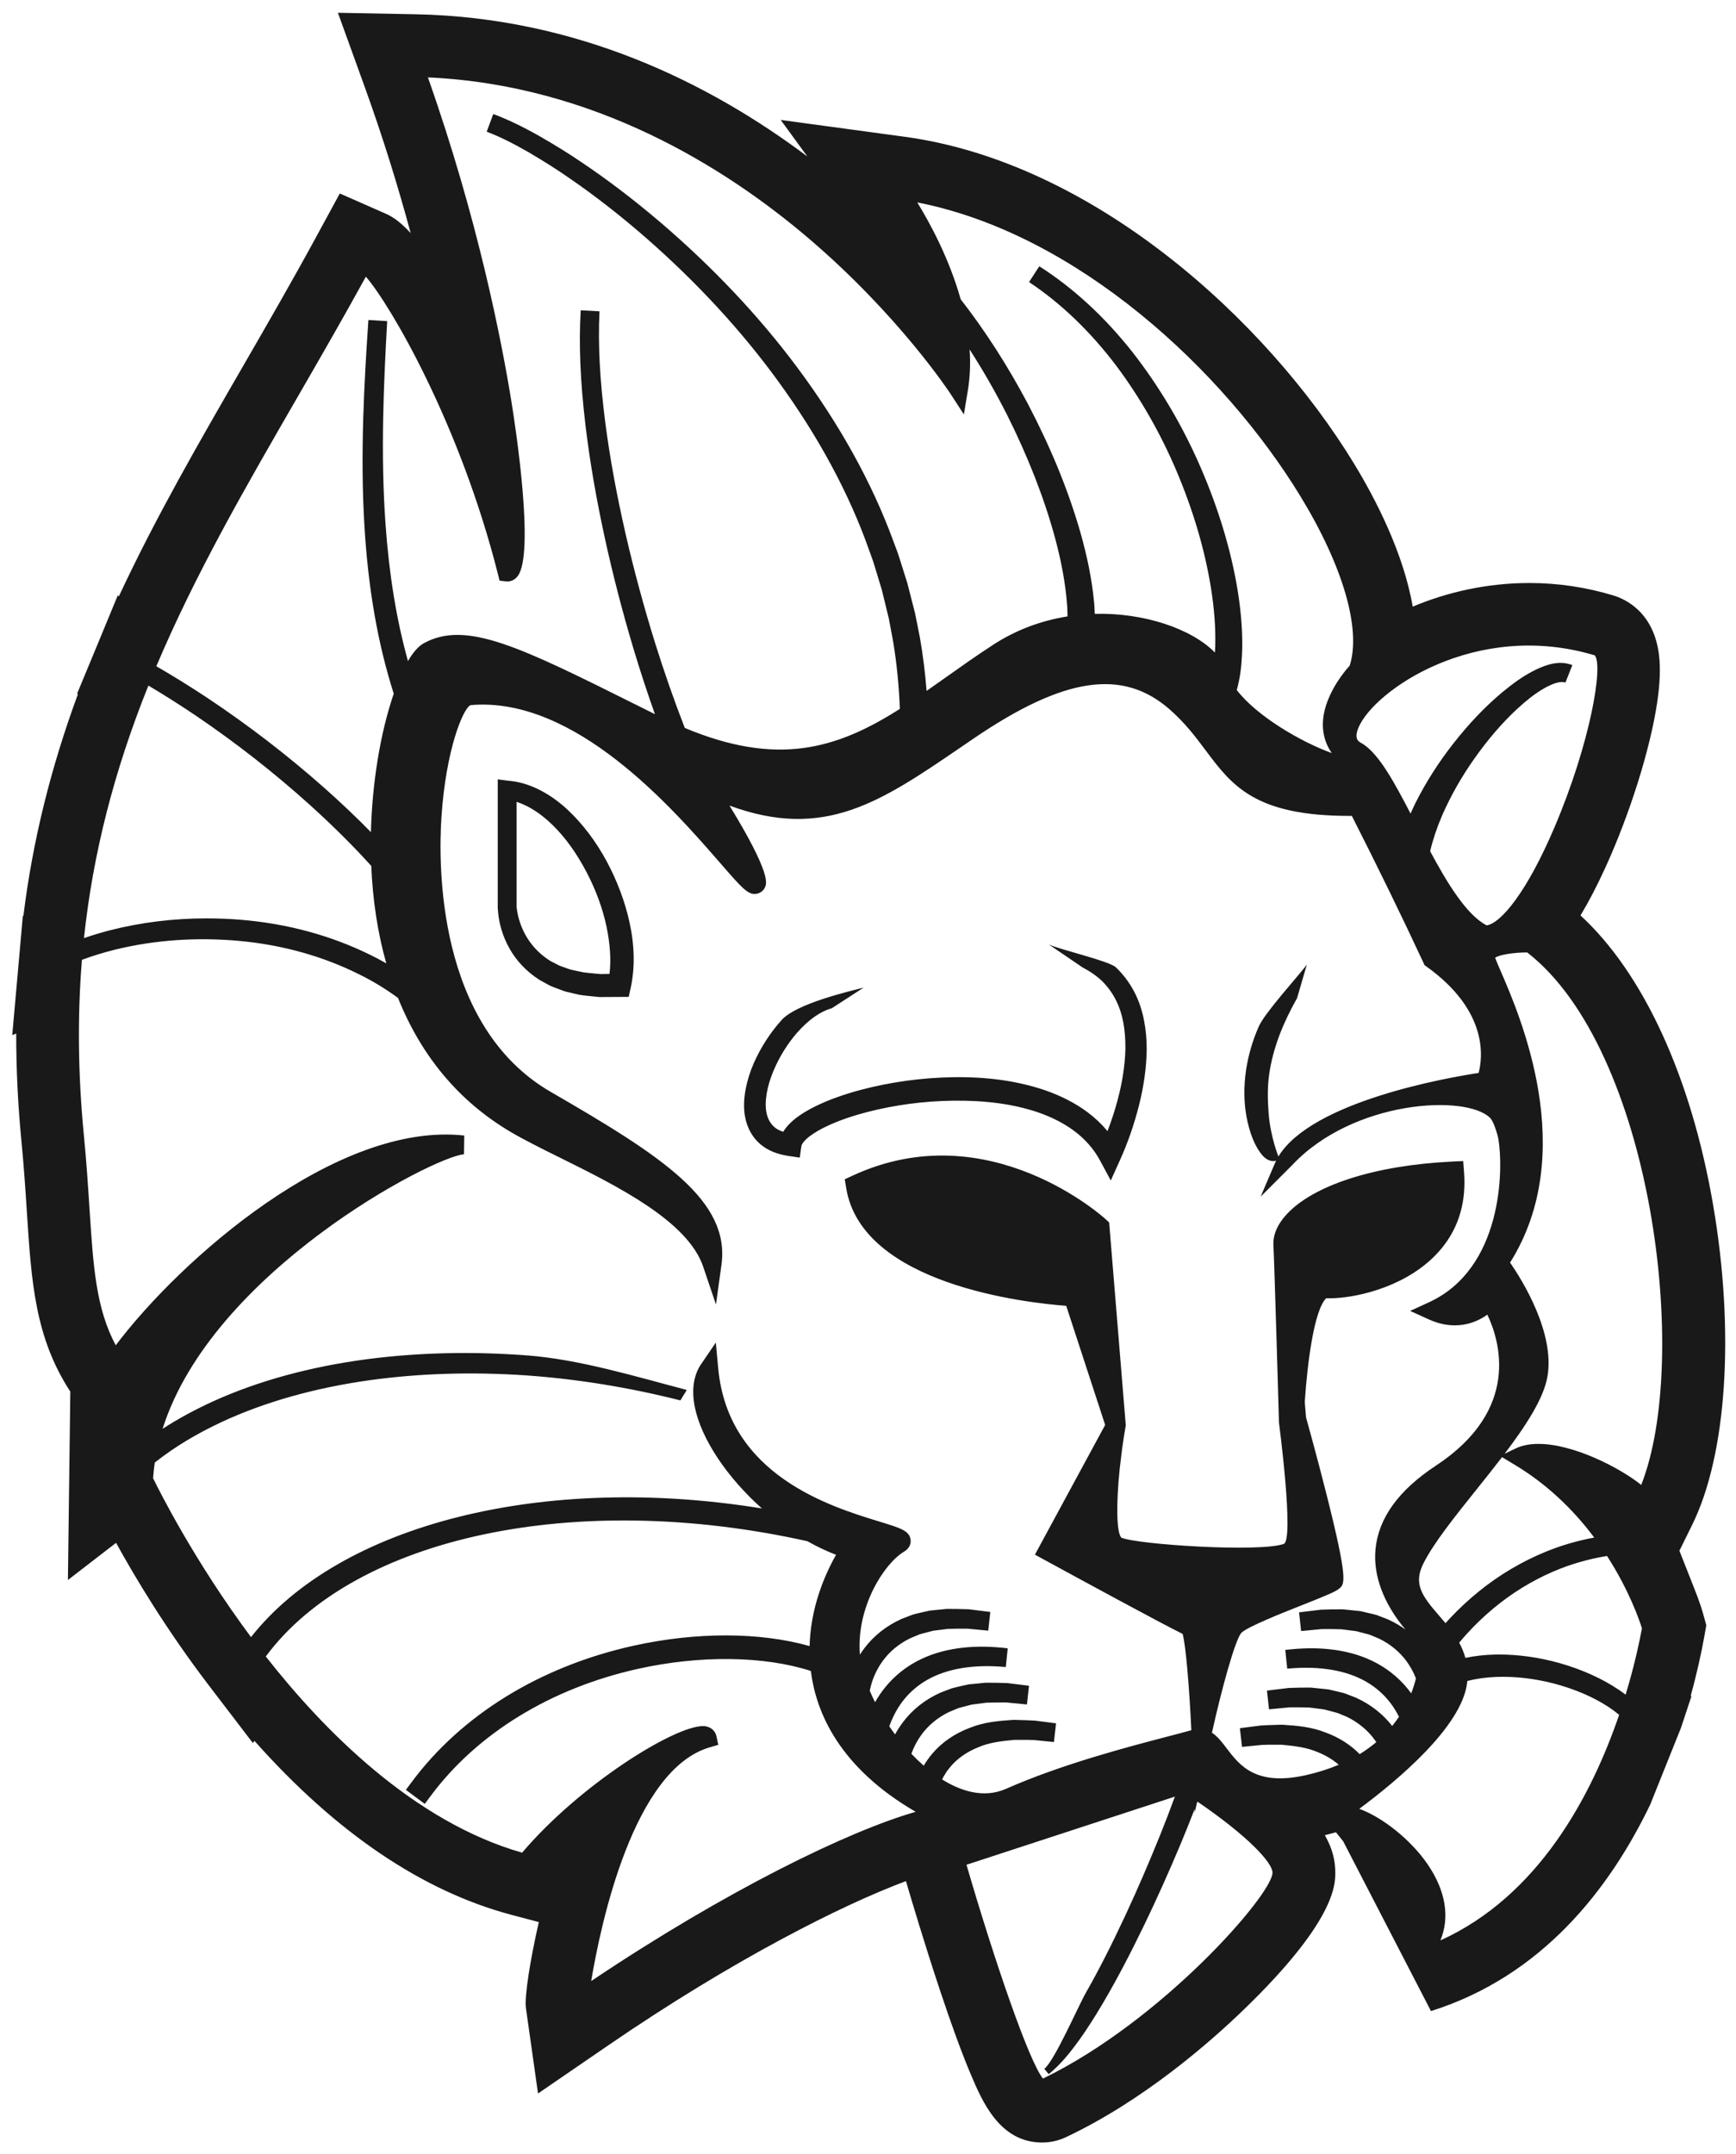 <?xml version="1.0" encoding="UTF-8"?>
<!DOCTYPE svg  PUBLIC '-//W3C//DTD SVG 1.1//EN'  'http://www.w3.org/Graphics/SVG/1.1/DTD/svg11.dtd'>
<svg version="1.1" viewBox="0 0 316 392" xmlns="http://www.w3.org/2000/svg">
<path d="m110.95 177.23-1.61 0.023c-0.323-0.032-0.648-0.061-0.972-0.087-0.763-0.066-1.486-0.127-2.19-0.233-0.356-0.087-0.718-0.157-1.079-0.228-0.697-0.137-1.358-0.267-1.962-0.522-0.215-0.084-0.438-0.158-0.66-0.231-0.29-0.096-0.565-0.188-0.779-0.3l-1.471-0.759c-1.719-1.05-3.183-2.496-4.24-4.19-1.065-1.695-1.741-3.662-1.96-5.697v-19.096c2.242 0.719 4.47 2.162 6.649 4.31 2.284 2.249 4.285 5.04 6.118 8.529 1.69 3.238 2.91 6.576 3.618 9.906 0.659 3.235 0.838 6.055 0.538 8.575m3.624-9.462c-0.823-3.717-2.203-7.404-4.105-10.969-1.975-3.663-4.359-6.821-7.089-9.391-1.54-1.447-3.2-2.642-4.932-3.552-1.984-1.041-3.989-1.643-5.96-1.787l-1.886-0.25v23.31l0.011 0.221 0.015 0.21 0.011 0.137c0.174 2.398 0.908 4.794 2.114 6.917 1.249 2.243 3.124 4.208 5.423 5.684l1.65 0.911c0.458 0.253 0.91 0.418 1.309 0.562 0.171 0.063 0.342 0.123 0.542 0.207 0.59 0.231 1.258 0.493 1.925 0.612l1.73 0.405 0.106 0.021c0.884 0.149 1.758 0.229 2.605 0.31 0.337 0.031 0.677 0.062 1.013 0.097l0.095 0.012 5.292-0.031 0.36-1.645c0.798-3.666 0.721-7.7-0.228-11.989l-1e-3 -2e-3zm93.662 17.874c0.339 1.704 0.504 3.496 0.495 5.321-0.042 3.281-0.524 6.746-1.437 10.311-0.881 3.434-2.018 6.706-3.38 9.73l-1.719 3.81-1.989-3.688c-1.107-2.051-2.747-3.912-4.739-5.378-1.851-1.37-4.091-2.507-6.66-3.382-4.405-1.469-9.417-2.146-15.353-2.073-5.294 0.073-10.545 0.768-15.608 2.069-2.826 0.738-5.219 1.574-7.308 2.557-1.235 0.578-2.264 1.178-3.144 1.837-1.172 0.91-1.479 1.508-1.527 1.848l-0.29 2.047-2.027-0.298c-2.092-0.308-3.803-1.012-5.089-2.094-1.441-1.197-2.448-2.96-2.826-4.958-0.293-1.545-0.259-3.231 0.102-5.155 0.301-1.547 0.788-3.107 1.456-4.649 1.295-2.93 3.025-5.602 5.148-7.952 2.716-2.917 12.055-5.116 14.854-5.823l-5.787 3.754c-2.116 0.589-4.194 2.06-6.357 4.495-1.792 2.081-3.249 4.45-4.312 7.027-0.542 1.309-0.932 2.605-1.155 3.855-0.25 1.428-0.268 2.634-0.054 3.68 0.224 1.087 0.755 2.016 1.495 2.617 0.412 0.34 0.922 0.605 1.543 0.806 0.147-0.246 0.311-0.488 0.498-0.725 0.476-0.602 1.049-1.161 1.8-1.757 1.119-0.852 2.384-1.604 3.889-2.32 2.327-1.105 4.952-2.037 8.027-2.856 5.389-1.41 10.973-2.175 16.605-2.278 6.335-0.1 11.81 0.68 16.776 2.352 2.987 1.033 5.608 2.382 7.795 4.017 1.351 1.004 2.581 2.169 3.64 3.442 0.695-1.809 1.304-3.674 1.817-5.577 0.878-3.243 1.361-6.389 1.439-9.35 0.032-3.599-0.511-6.484-1.664-8.789-0.654-1.324-1.509-2.519-2.546-3.559-0.96-0.923-2.156-1.762-3.636-2.545l-6.117-4.161c1.789 0.893 10.953 3.002 12.204 4.149 1.371 1.311 2.491 2.799 3.353 4.45 0.809 1.521 1.414 3.271 1.788 5.193m86.482 121.88-6e-3 -3e-3c-3.065-2.064-6.706-3.708-10.827-4.887-3.717-1.034-7.411-1.558-11.001-1.558-0.257 0-0.513 2e-3 -0.77 9e-3 -1.883 0.044-3.685 0.247-5.377 0.605-0.253-0.932-0.626-1.851-1.124-2.772 0.469-0.566 0.965-1.137 1.482-1.704 1.475-1.615 3.058-3.126 4.712-4.5 3.337-2.792 7.055-5.077 11.05-6.789 3.043-1.298 6.289-2.233 9.665-2.782 4.037 6.253 5.908 11.735 6.358 13.163-0.458 2.476-1.379 6.838-2.974 12.075-0.383-0.295-0.78-0.581-1.188-0.857m-259.03-177.27c7.231 4.899 14.185 10.34 20.667 16.175 4.208 3.801 7.884 7.451 11.223 11.141 0.267 6.308 1.185 12.25 2.734 17.734-1.023-0.588-2.053-1.131-3.079-1.626-7.106-3.471-14.923-5.589-23.235-6.292-2.146-0.178-4.278-0.267-6.393-0.267-6.008 0-11.879 0.719-17.525 2.151-1.7 0.439-3.288 0.916-4.796 1.442 1.63-15.344 5.479-30.424 11.729-45.954 2.818 1.667 5.672 3.475 8.675 5.496m263.06 139.96c-3.953-3.168-12.363-7.465-18.708-7.465-1.524 0-2.929 0.248-4.125 0.819l-2.029 0.969c3.881-5.119 7.091-10.041 7.785-14.008 1.408-8.039-4.66-17.687-6.795-20.776 12.599-20.055 1.832-44.873-1.745-53.12-0.41-0.945-0.832-1.92-0.977-2.347 0.691-0.532 3.317-0.966 5.839-0.969 22.681 17.594 29.817 73.957 20.755 96.897m-35.627 25.155c-0.388-0.467-0.784-0.922-1.171-1.371-3.076-3.551-4.727-5.742-2.865-9.464 1.855-3.712 5.672-8.478 9.715-13.528 1.554-1.944 3.126-3.907 4.613-5.846l2.357 1.419c5.486 3.306 10.33 7.743 14.423 13.214-3.057 0.565-6.014 1.428-8.821 2.577l-2e-3 1e-3c-4.379 1.795-8.464 4.217-12.141 7.196-1.815 1.46-3.563 3.078-5.196 4.81-0.316 0.336-0.619 0.667-0.912 0.992m19.893-144.95c-5.078 11.961-9.799 17.561-12.395 17.975-3.656-1.867-7.233-7.775-10.295-13.497 0.487-2.072 1.229-4.283 2.208-6.571 1.562-3.548 3.528-7.006 5.842-10.277 2.443-3.464 5.048-6.493 7.739-8.997 1.733-1.598 3.138-2.695 4.558-3.556 0.813-0.498 1.626-0.89 2.38-1.152 0.7-0.223 1.276-0.288 1.631-0.206l0.086 0.021 0.183 0.053 1.259-3.185c-0.127-0.055-0.259-0.096-0.392-0.134l-0.249-0.065c-1.057-0.288-2.244-0.265-3.557 0.087-1.057 0.303-2.136 0.752-3.206 1.333-1.688 0.908-3.346 2.064-5.381 3.752-3.091 2.591-5.978 5.613-8.826 9.235-2.682 3.407-5.01 7.046-6.919 10.834-0.329 0.672-0.636 1.33-0.923 1.978-1.503-2.904-2.93-5.579-4.339-7.764l-0.563-0.85c-1.373-1.999-2.734-3.502-4.144-4.27-0.386-0.208-1.292-0.702-0.435-2.75 2.818-6.741 21.377-19.669 43.016-13.155 1.581 1.838-0.798 15.902-7.278 31.161m-46.295-60.104c7.751 12.708 11.079 24.178 8.964 30.81-1.202 1.33-5.721 6.767-4.749 12.333 0.227 1.298 0.723 2.493 1.484 3.581-5.689-2.051-13.69-6.767-17.29-11.465 0.153-0.562 0.289-1.127 0.399-1.686 0.43-2.056 0.541-4.131 0.599-6.097 0.038-3.653-0.314-7.489-1.077-11.729-1.324-7.24-3.669-14.667-6.972-22.075-3.199-7.149-7.19-13.816-11.87-19.826-5.102-6.474-10.831-11.756-17.027-15.703l-1.867 2.872c5.787 3.84 11.116 8.951 15.84 15.178 4.364 5.831 8.067 12.288 11 19.19 3.024 7.141 5.129 14.263 6.256 21.16 0.633 3.944 0.892 7.487 0.796 10.794-0.019 0.361-0.038 0.725-0.062 1.092-4.238-4.338-12.925-7.274-21.867-7.038l-9e-3 -0.254c-0.03-0.744-0.06-1.513-0.156-2.243-0.378-3.842-1.194-7.927-2.498-12.492-2.194-7.582-5.295-15.162-9.487-23.183-3.672-6.935-7.795-13.348-12.257-19.07-2.095-7.453-5.616-13.914-7.9-17.63 29.087 5.686 55.758 30.535 69.75 53.481m-145.78 15.35 1.182 0.132c0.797 0.086 1.557-0.249 2.09-0.924 3.153-4.004-0.342-26.959-1.075-31.522-1.797-11.182-6.136-33.482-15.246-59.264 30.288 1.349 54.225 16.482 69.118 29.131 16.655 14.149 25.947 28.351 26.04 28.494l2.402 3.708 0.724-4.359c0.392-2.358 0.499-4.852 0.324-7.465 2.415 3.741 4.697 7.721 6.818 11.899 3.857 7.706 6.803 15.273 8.754 22.482 1.147 4.296 1.844 8.111 2.138 11.72 0.068 0.598 0.08 1.214 0.095 1.868 5e-3 0.201 0.01 0.401 0.015 0.603-4.918 0.788-9.457 2.516-13.512 5.148-3.06 1.988-5.935 4.026-8.716 5.998-1.171 0.829-2.304 1.632-3.426 2.414-0.253-3.266-0.658-6.507-1.213-9.687l-0.879-4.418-1.422-5.546-1.278-4.048c-0.149-0.483-0.3-0.965-0.479-1.479l-0.784-2.096c-3.894-10.634-9.814-21.309-17.592-31.729-6.931-9.278-15.279-18.117-24.813-26.271-4.803-4.094-9.645-7.78-14.376-10.947-2.249-1.533-4.773-3.1-7.725-4.792-3.166-1.78-5.808-3.038-8.313-3.96l-1.2 3.208c2.316 0.884 4.783 2.097 7.751 3.812 2.839 1.675 5.266 3.222 7.432 4.735 4.588 3.151 9.269 6.805 13.913 10.859 9.212 8.072 17.249 16.785 23.887 25.898 7.401 10.167 12.988 20.525 16.61 30.795l0.74 2.051c0.144 0.433 0.275 0.871 0.406 1.308l1.186 3.913 1.292 5.295 0.797 4.275c0.644 3.967 1.043 8.031 1.19 12.095-11.615 7.397-22.392 10.464-39.144 3.466-1.94-4.986-3.759-10.19-5.411-15.478-2.039-6.549-3.844-13.222-5.364-19.83-1.645-7.191-2.852-13.791-3.688-20.175-1.012-7.871-1.352-14.332-1.064-20.334l-3.42-0.182c-0.362 6.203-0.084 12.862 0.874 20.966 0.783 6.514 1.941 13.241 3.538 20.568 1.471 6.719 3.233 13.506 5.235 20.179 1.208 4.008 2.502 7.953 3.864 11.78l-3.115-1.553c-21.439-10.693-31.224-15.572-38.929-11.37-0.986 0.536-1.957 1.629-2.911 3.264-2.093-7.531-3.434-15.75-4.089-24.984-0.91-12.791-0.319-25.741 0.307-36.876l-3.418-0.212c-0.762 11.235-1.509 24.316-0.731 37.338 0.68 11.495 2.429 21.532 5.346 30.662-2.445 7.119-3.935 16.246-4.155 25.201-2.613-2.671-5.405-5.319-8.456-8.031l-1e-3 -1e-3c-6.672-5.909-13.817-11.407-21.24-16.35-3.244-2.145-6.319-4.053-9.365-5.806 7.113-16.798 16.137-32.423 25.677-48.939 4.104-7.102 8.335-14.429 12.465-21.956 4.467 5.141 17.147 26.831 24.05 54.168l0.29 1.151zm132.34 212.47c-0.784-1.034-1.626-2.137-2.672-2.836 1.793-8.08 4.25-16.976 5.36-18.173 1.09-1.089 7.392-3.589 11.158-5.081 4.373-1.735 5.964-2.392 6.644-2.958 0.999-0.834 1.66-1.385-2.229-16.845-1.798-7.15-3.788-14.254-3.807-14.324l-0.23-2.792c0.483-7.286 1.72-16.758 3.903-18.883l0.101 3e-3c0.163 6e-3 0.337 0.01 0.519 0.01 4.229 0 13.153-1.736 19.088-7.664l0.053-0.052c3.586-3.612 5.4-8.102 5.401-13.367 0-0.596-0.022-1.202-0.068-1.816l-0.156-2.078-2.083 0.099c-13.987 0.676-25.255 4.297-30.136 9.685-1.533 1.689-2.335 3.47-2.336 5.168-1e-3 0.092 2e-3 0.183 5e-3 0.273 0.217 4.332 0.959 30.44 0.966 30.673l0.042 1.638s2.826 21.459 0.866 22.141c-4.488 1.562-26.742 0.095-29.562-1.149-0.882-1.024-0.946-6.13-0.298-12.439l0.453-3.768c0.191-1.39 0.413-2.806 0.662-4.225l-3.026-36.919-0.631-0.587v-1e-3c-0.211-0.195-21.291-19.395-46.021-7.954l-1.478 0.681 0.265 1.609c2.883 17.588 32.878 20.882 40.048 21.419l7.089 21.677-12.785 23.604 1.498 0.817c5.299 2.89 21.712 11.824 25.385 13.6 0.588 2.002 1.234 9.982 1.59 17.525-1.031 0.297-2.468 0.672-4.256 1.138-7.224 1.887-19.314 5.041-29.475 9.531-4.203 1.856-8.48 0.268-11.637-1.708 0.133-0.278 0.269-0.545 0.446-0.804l0.427-0.691 0.494-0.63c1.256-1.574 3.039-2.857 5.208-3.726 1.965-0.86 4.151-1.124 6.594-1.352 0.417 4e-3 0.835 2e-3 1.256 2e-3 0.756 0 1.515-3e-3 2.269 0.028l3.661 0.365 0.387-3.402-3.699-0.476-0.093-0.01c-0.839-0.061-1.68-0.084-2.491-0.104-0.432-0.012-0.865-0.024-1.297-0.04l-0.09-4e-3 -0.09 4e-3c-2.71 0.174-5.353 0.413-7.84 1.414-2.778 1.02-5.17 2.653-6.914 4.716-0.589 0.692-1.114 1.429-1.573 2.202-0.764-0.665-1.516-1.386-2.247-2.155 0.43-1.213 1.031-2.366 1.769-3.384 1.246-1.753 2.999-3.211 5.067-4.217l1.649-0.689c0.334-0.106 0.675-0.192 1.017-0.279 0.229-0.06 0.461-0.118 0.667-0.176l0.818-0.215 2.67-0.341c1.138-0.045 2.272-0.048 3.616-0.042l3.76 0.364 0.375-3.406-3.831-0.474-0.152-0.013c-1.46-0.05-2.69-0.082-3.944-0.064l-3.044 0.298-1.184 0.259c-0.21 0.053-0.421 0.101-0.634 0.149-0.445 0.101-0.892 0.204-1.329 0.335l-1.953 0.746-0.082 0.035c-2.72 1.217-5.06 3.06-6.763 5.322-0.545 0.718-1.034 1.473-1.464 2.259-0.361-0.483-0.713-0.977-1.05-1.475l0.074-0.207c0.2-0.54 0.424-1.063 0.658-1.556 0.493-1.029 1.075-1.981 1.734-2.837 1.32-1.726 3.072-3.175 5.069-4.19 1.886-0.965 4.091-1.613 6.555-1.928 2.15-0.279 4.479-0.302 7.115-0.066l0.351-3.407c-2.886-0.34-5.463-0.386-7.879-0.143-2.898 0.289-5.537 0.992-7.843 2.087-2.549 1.204-4.819 2.979-6.557 5.124-0.684 0.837-1.309 1.754-1.868 2.737-0.35-0.692-0.671-1.385-0.964-2.076 0.36-1.901 1.168-3.779 2.302-5.346 1.245-1.753 2.996-3.211 5.067-4.216l1.648-0.69c0.332-0.106 0.672-0.191 1.011-0.278 0.235-0.06 0.466-0.12 0.673-0.177l0.818-0.215 2.672-0.342c1.13-0.043 2.266-0.046 3.615-0.039l3.761 0.359 0.373-3.402-3.829-0.476-0.153-0.012c-1.466-0.05-2.695-0.078-3.945-0.065l-3.041 0.298-1.188 0.261c-0.211 0.051-0.423 0.101-0.636 0.149-0.444 0.102-0.889 0.203-1.326 0.332l-1.954 0.747-0.082 0.036c-2.719 1.217-5.059 3.06-6.762 5.322-0.292 0.382-0.565 0.775-0.822 1.177l-0.017-0.196c-0.596-8.471 4.384-16.344 8.058-18.548 1.223-0.733 1.241-1.749 1.19-2.152-0.201-1.646-1.802-2.136-5.671-3.317-8.933-2.731-27.521-8.412-29.343-27.844l-0.443-4.729-2.677 3.924c-1.367 2.002-1.766 4.68-1.159 7.742 1.169 5.874 5.904 12.891 12.23 18.519-39.662-6.454-76.776 2.796-93 23.412-10.311-13.859-16.679-26.566-17.825-28.914 0.061-0.924 0.163-1.862 0.306-2.841 0.098-0.079 0.198-0.157 0.296-0.236 3.412-2.671 7.309-5.015 11.906-7.167 7.86-3.649 16.961-6.211 27.048-7.613 8.973-1.236 18.511-1.525 28.347-0.858 9.339 0.665 18.787 2.195 28.079 4.552l1.167-1.901c-9.471-2.478-19.429-5.531-28.982-6.281-10.088-0.759-19.886-0.533-29.123 0.67-10.488 1.378-19.987 3.981-28.241 7.739-3.336 1.531-6.335 3.165-9.076 4.951 9.035-28.596 49.189-49.513 54.865-49.967l0.051-3.408c-23.206-2.565-51.638 22.512-63.442 38.17-3.603-6.75-4.088-14.23-4.785-25.01-0.255-3.948-0.546-8.42-1.033-13.402-1.052-10.878-1.166-21.545-0.338-31.728 1.872-0.706 3.867-1.319 6.055-1.865 7.244-1.765 14.88-2.295 22.692-1.574 7.815 0.733 15.14 2.785 21.781 6.104 2.409 1.187 4.766 2.62 7.007 4.261 4.277 10.671 11.166 18.868 20.479 24.369 2.495 1.474 5.652 3.039 8.994 4.694 10.369 5.137 23.271 11.529 26.086 19.86l2.319 6.867 0.998-7.178c1.63-11.707-10.641-19.708-31.043-31.493-20.779-12.004-20.503-41.347-19.922-50.053 0.815-12.251 3.935-19.768 5.296-20.346 19.005-1.671 36.851 18.855 45.43 28.719 3.978 4.575 5.046 5.799 6.532 5.625 0.714-0.085 1.322-0.525 1.625-1.173 0.331-0.704 1.152-2.451-6.449-14.886 17.28 6.348 27.49-0.632 42.294-10.747l2.146-1.463c16.452-11.197 27.119-12.785 35.665-5.309 2.828 2.475 4.724 5.005 6.555 7.451 4.79 6.394 8.938 11.94 26.159 11.94 0.152 0 0.307-2e-3 0.462-2e-3 4.748 9.348 9.137 18.346 13.053 26.76l0.189 0.409 0.366 0.261c11.323 8.103 10.196 16.638 9.466 19.348-5.551 0.844-30.322 5.136-36.436 15.197 0 0-1.468-3.559-1.792-7.931-0.175-2.351-0.233-4.743 0.129-7.151 0.317-2.205 0.923-4.502 1.852-7.01 0.782-2.069 1.83-4.266 3.2-6.717l1.779-6.083c-1.612 2.136-7.639 8.722-8.754 11.258-1.121 2.538-1.897 5.205-2.313 7.942-0.423 2.941-0.399 5.755 0.071 8.37 0.281 1.523 0.656 2.862 1.159 4.121 0.309 0.74 0.638 1.392 1.015 1.998 0.254 0.405 0.493 0.729 0.785 1.056 0.153 0.162 0.363 0.372 0.665 0.58 0.647 0.429 1.27 0.477 1.779 0.339-0.084 0.168-0.161 0.338-0.236 0.509l-2.574 6.03 5.728-5.729c11.132-11.88 31.788-12.95 36.069-8.563 0.704 0.722 1.402 3.349 1.472 3.751 0.964 5.778 0.707 23.653-12.646 29.772l-3.41 1.565 3.416 1.552c4.575 2.08 8.344 0.79 10.634-0.877 2.224 4.657 6.19 17.264-9.388 27.498-6.752 4.439-10.444 9.552-10.971 15.196-0.447 4.785 1.472 9.878 5.444 14.602-0.989-0.717-2.064-1.337-3.202-1.847l-1.904-0.738-0.132-0.045c-0.437-0.128-0.882-0.23-1.327-0.331-0.212-0.048-0.424-0.097-0.658-0.155l-0.946-0.22-3.11-0.325-0.149-9e-3c-1.244-0.015-2.48 0.015-3.947 0.065l-3.983 0.487 0.376 3.404 3.759-0.362c1.107-7e-3 2.371-7e-3 3.617 0.041l2.669 0.342 0.798 0.208c0.229 0.064 0.46 0.123 0.691 0.183 0.341 0.086 0.682 0.173 1.016 0.278l1.647 0.69c2.069 1.005 3.821 2.463 5.076 4.229 0.662 0.912 1.207 1.924 1.628 3.015-0.229 0.921-0.517 1.825-0.862 2.706-0.207-0.282-0.419-0.557-0.635-0.823-1.743-2.153-4.014-3.927-6.56-5.129-2.308-1.097-4.948-1.8-7.843-2.088-2.423-0.245-4.999-0.198-7.882 0.141l0.351 3.407c2.635-0.234 4.961-0.213 7.117 0.068 2.461 0.313 4.667 0.964 6.558 1.929 1.993 1.013 3.744 2.461 5.067 4.192 0.6 0.779 1.139 1.642 1.602 2.568-0.385 0.574-0.799 1.134-1.24 1.673-1.696-2.19-3.987-3.974-6.64-5.162l-1.904-0.736-0.131-0.046c-0.436-0.128-0.877-0.231-1.322-0.331-0.214-0.048-0.428-0.097-0.664-0.156l-0.946-0.218-3.111-0.326-0.149-9e-3c-1.248-0.013-2.481 0.015-3.944 0.065l-3.983 0.486 0.375 3.404 3.76-0.36c1.103-8e-3 2.368-8e-3 3.616 0.039l2.671 0.343 0.794 0.209c0.23 0.063 0.46 0.121 0.691 0.181 0.342 0.087 0.682 0.175 1.016 0.279l1.649 0.69c2.069 1.005 3.822 2.463 5.077 4.229 0.085 0.116 0.167 0.236 0.251 0.365-0.934 0.787-1.944 1.517-3.023 2.179-1.662-1.697-3.779-3.044-6.155-3.916-2.533-1.021-5.176-1.26-7.888-1.433l-0.089-5e-3 -0.089 3e-3c-0.431 0.019-0.86 0.03-1.292 0.04-0.814 0.022-1.653 0.044-2.497 0.106l-3.793 0.485 0.388 3.404 3.661-0.364c0.758-0.034 1.515-0.033 2.272-0.03 0.417 2e-3 0.834 3e-3 1.252-3e-3 2.443 0.229 4.63 0.494 6.644 1.373 1.434 0.575 2.715 1.349 3.78 2.274-1.877 0.792-3.903 1.432-6.053 1.91-9.091 2.017-12.012-1.821-14.359-4.906m-9.418 8.793c-0.825 2.267-1.716 4.586-2.718 7.074-2.005 4.979-4.118 9.856-6.276 14.497-2.601 5.569-4.876 10.028-7.157 14.028-1.501 2.63-5.674 12.322-7.611 13.944l0.797 0.967c2.272-1.851 4.023-4.099 5.585-6.26 1.397-1.956 2.788-4.126 4.378-6.827 2.391-4.067 4.77-8.579 7.487-14.201 2.25-4.665 4.456-9.579 6.56-14.605 0.926-2.213 1.766-4.306 2.558-6.367l0.027 0.62 0.338-1.573 0.054-0.143 0.088-0.24c9.369 6.409 13.658 11.15 13.658 12.926 0 3.944-20.142 26.991-41.779 37.468-2.565-3.139-8.853-21.502-13.924-38.907l37.935-12.401zm-84.648-8.976 1.531-0.443-0.331-1.558c-0.188-0.892-0.86-1.559-1.794-1.786-0.192-0.046-0.41-0.07-0.656-0.07-5.278 0-22.429 10.669-32.926 23.036-19.694-5.629-36.045-22.172-46.657-35.702 16.122-21.77 56.38-30.385 98.587-20.976 1.741 0.98 3.485 1.807 5.212 2.472-3.021 5.375-4.659 11.042-4.808 16.608-9.093-2.562-20.638-2.596-32.126-0.046-16.925 3.757-31.252 12.578-40.344 24.839l-1.02 1.375 3.438 2.552 1.02-1.376c8.479-11.435 21.914-19.677 37.834-23.21 11.291-2.506 22.935-2.349 31.422 0.395 0.942 7.572 5.195 17.567 19.082 25.632-12.252 3.509-34.463 14.304-59.063 30.796 1.723-10.341 7.662-38.511 21.599-42.538m132.98 35.141c1.737-4.183 0.978-9.003-2.319-13.84-2.958-4.338-8.075-8.501-12.448-10.106 6.989-5.185 18.581-14.886 19.62-22.847 0.017-0.137 0.033-0.273 0.046-0.414 1.585-0.411 3.317-0.658 5.16-0.734 3.426-0.14 7.008 0.269 10.629 1.202 3.747 0.997 7.055 2.411 9.828 4.204 0.718 0.468 1.394 0.967 2.017 1.487-5.065 14.816-14.701 32.976-32.533 41.048m46.179-64.127-2.675-6.779 2.322-4.707c6.311-12.791 7.777-35.078 3.824-58.162-3.992-23.301-12.695-42.202-24.152-52.738 1.515-2.515 3.015-5.4 4.508-8.666 4.482-9.795 8.192-21.61 9.453-30.097 0.504-3.401 0.616-6.201 0.338-8.561-0.921-7.847-6.111-10.239-8.301-10.902-4.968-1.505-10.111-2.27-15.289-2.27-7.686 0-14.955 1.653-21.249 4.304-1.705-9.91-6.883-19.795-10.675-26.017-16.012-26.255-47.507-54.828-81.779-59.484l-22.593-3.067 4.857 6.649c-17.807-13.352-41.877-25.315-71.336-25.878l-14.119-0.27 4.804 13.28c3.363 9.291 6.15 18.319 8.441 26.808-2.364-2.569-3.876-3.236-4.729-3.61l-8.173-3.597-4.266 7.846c-4.375 8.045-8.927 15.924-13.328 23.543-8.162 14.13-15.952 27.62-22.611 41.902l-0.22-0.126-4.221 10.21c-0.055 0.136-3.17 7.64-3.17 7.64l0.15 0.084c-4.988 13.54-8.26 26.84-9.923 40.333l-0.11 0.042-0.523 5.93c-0.016 0.17-1.4 15.756-1.4 15.756l0.721-0.3c-9e-3 6.379 0.303 12.875 0.937 19.438 0.468 4.797 0.752 9.172 1.002 13.031 0.827 12.764 1.482 22.844 7.909 32.696l-0.436 34.282 8.765-6.762c3.446 6.261 9.173 15.843 16.864 25.91l8.04 10.524 0.284-0.401c14.874 16.74 30.596 27.378 46.855 31.681l4.91 1.298c-1.585 6.931-2.642 13.576-2.34 15.701l2.193 15.491 12.906-8.844c22.631-15.507 42.448-25.473 54.068-29.802 0.949 3.237 3.417 11.533 6.222 19.952 2.106 6.329 3.971 11.42 5.544 15.134 2.102 4.969 5.279 12.48 13.013 12.48 1.514 0 2.976-0.325 4.344-0.972 14.232-6.701 26.457-17.483 32.478-23.313 16.55-16.024 16.55-22.643 16.55-24.818 0-1.94-0.372-4.143-1.901-6.819 0.682-0.167 1.353-0.346 2.016-0.54l1.323 1.647 15.978 30.899c20.127-6.334 32.441-22.069 39.909-37.576l5.602-13.972 1.896-5.731-0.123-0.115c1.207-4.359 1.975-8.03 2.444-10.63l0.392-2.186-0.593-2.138c-0.106-0.377-0.601-2.085-1.627-4.641" fill="#1A1919"/>
</svg>
